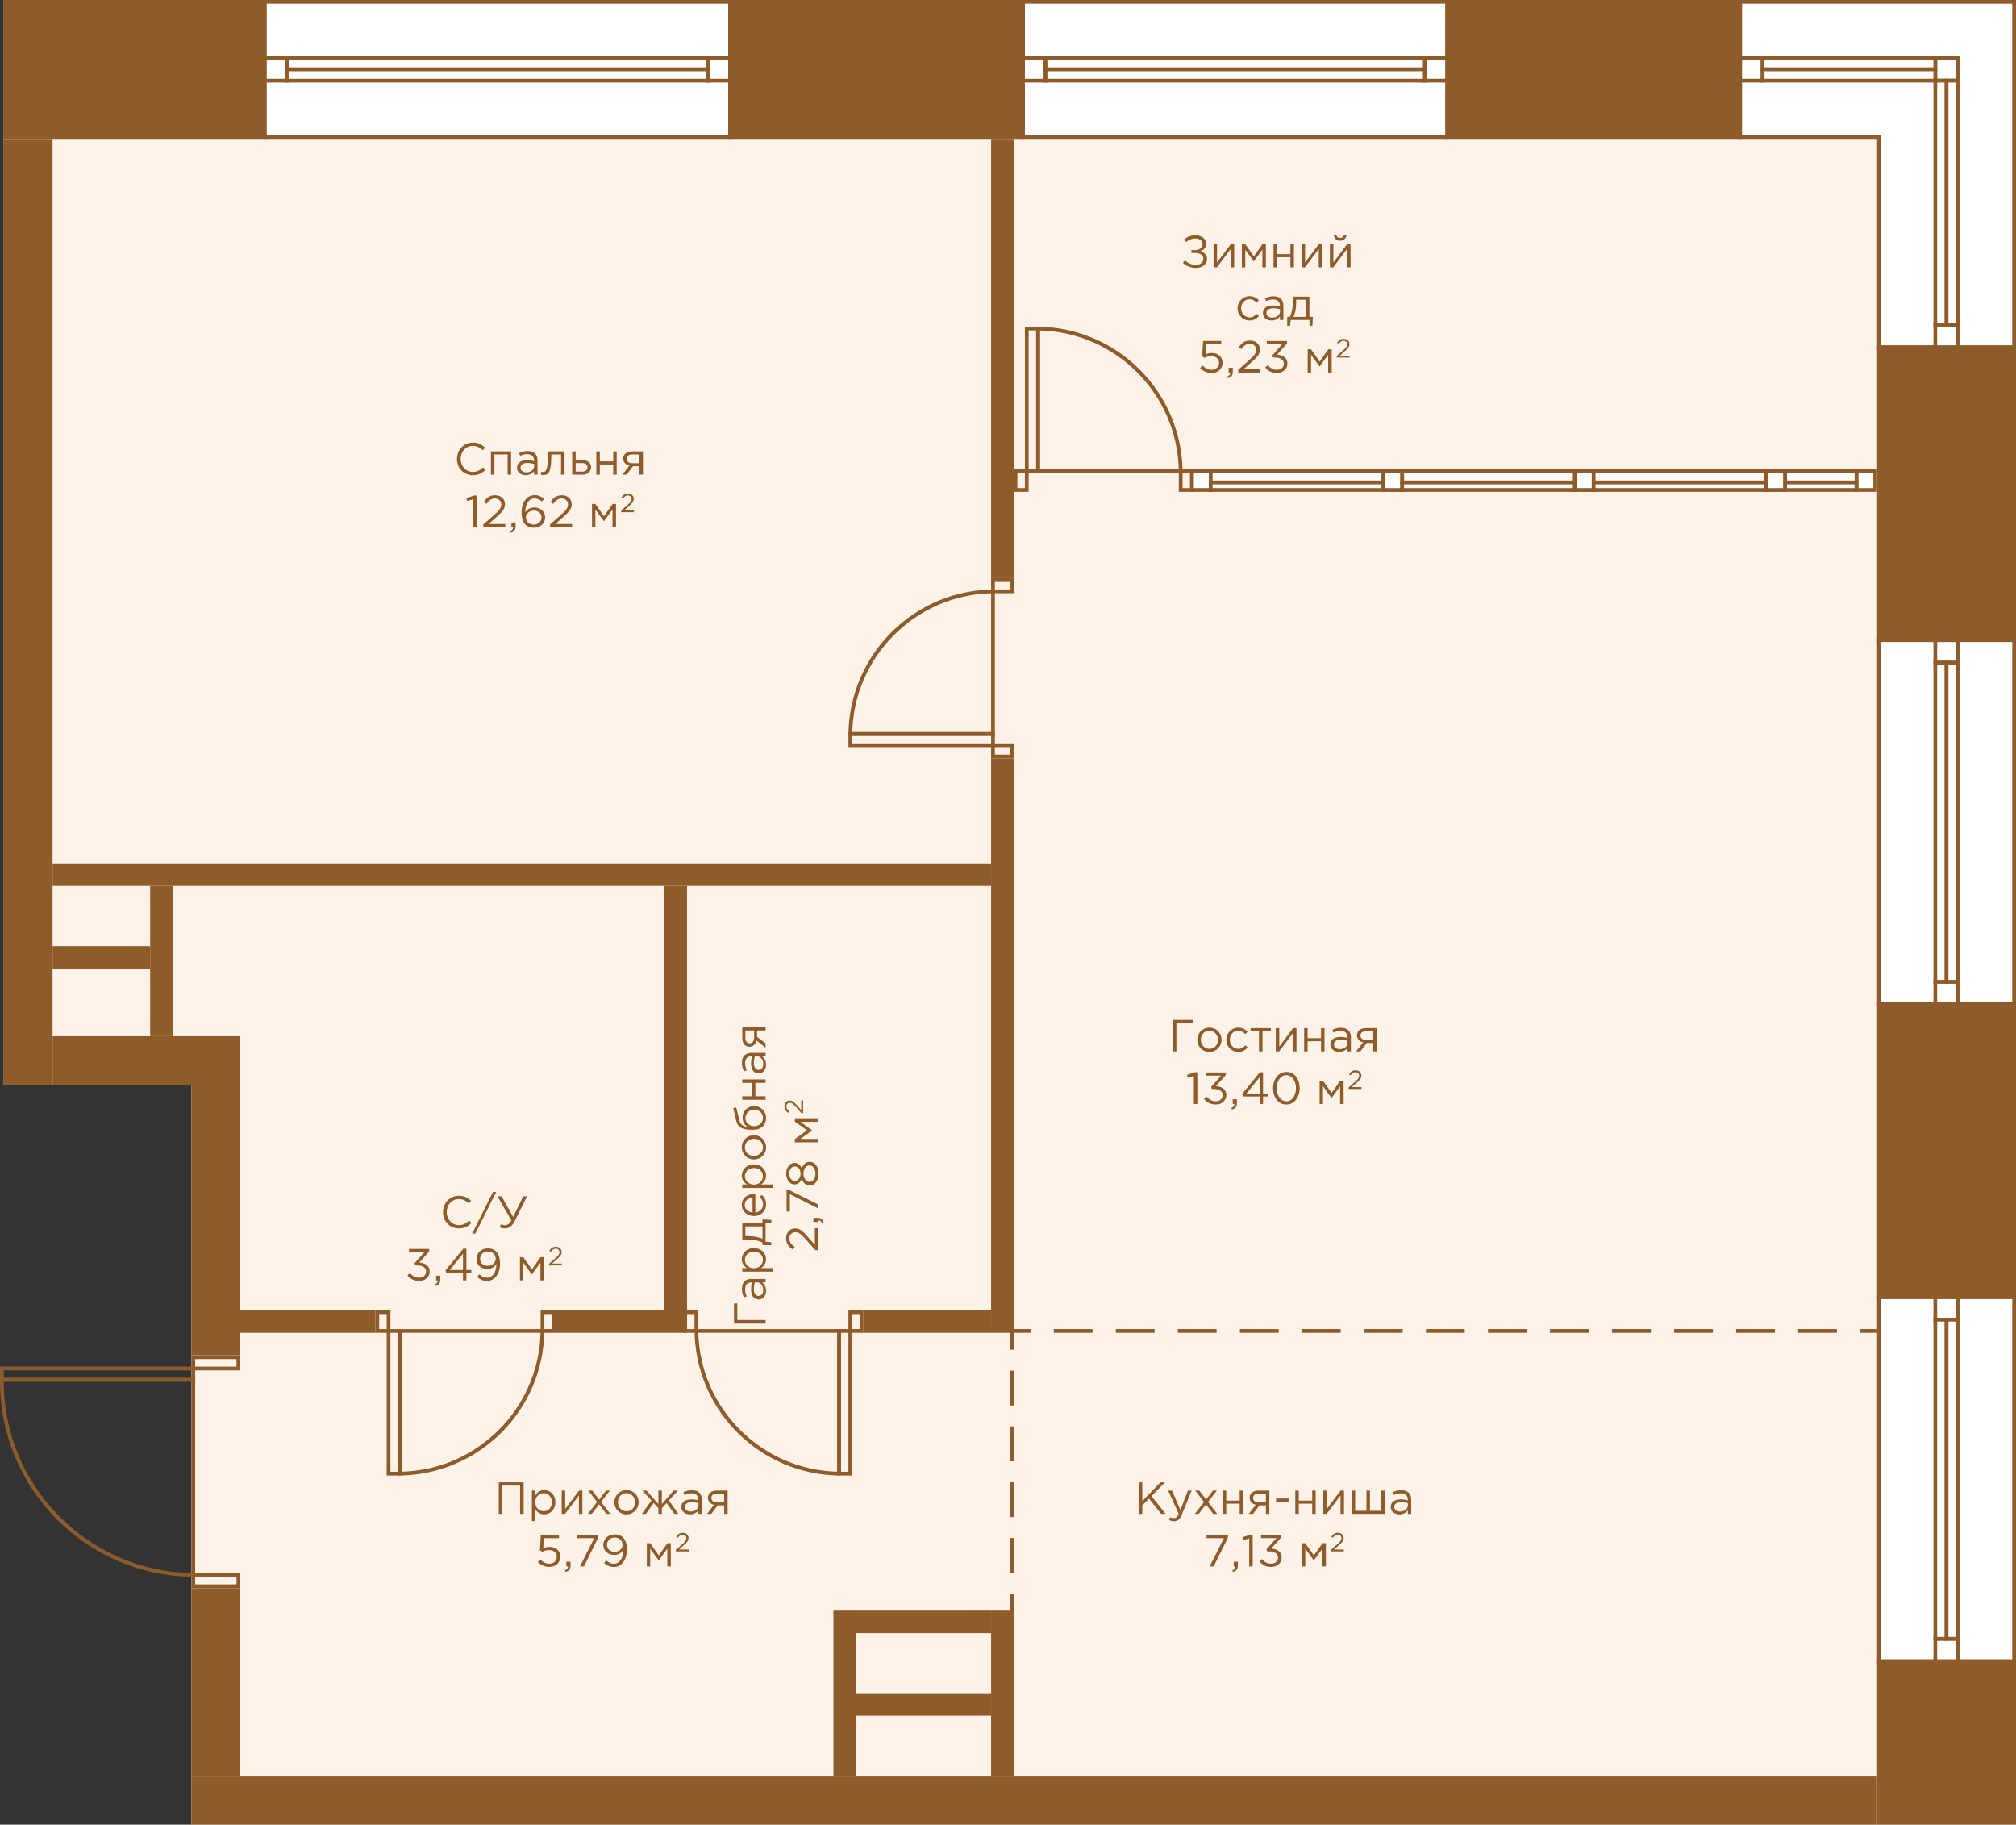 <?xml version="1.0" encoding="utf-8"?>
<!-- Generator: Adobe Illustrator 23.1.0, SVG Export Plug-In . SVG Version: 6.00 Build 0)  -->
<svg version="1.1" id="Слой_1" xmlns="http://www.w3.org/2000/svg" xmlns:xlink="http://www.w3.org/1999/xlink" x="0px" y="0px"
	 width="537px" height="486px" viewBox="0 0 537 486" enable-background="new 0 0 537 486" xml:space="preserve">
<rect x="0" y="0" width="537" height="486" fill="#333333" stroke="none"/>
<g id="fon_2_">
	<polygon fill="#FFFFFF" points="51,486 537,486 537,0 1,0 1,289 51,289 	"/>
</g>
<g id="pol_2_">
	<polygon fill="#FCF2E8" points="52,422 64,422 64,473 500,473 500,37 14,37 14,276 64,276 64,362 52,362 	"/>
</g>
<g id="door_7_">
	<g>
		<g>
			<path fill="#8E5C2B" d="M317,126v4h-2v-4H317 M318,125h-4v6h4V125L318,125z"/>
		</g>
		<g>
			<path fill="#8E5C2B" d="M273,126v4h-2v-4H273 M274,125h-4v6h4V125L274,125z"/>
		</g>
		<g>
			<path fill="#8E5C2B" d="M276,88v37h-2V88H276 M277,87h-4v39h4V87L277,87z"/>
		</g>
		<g>
			<path fill="#8E5C2B" d="M277,88.013c20.162,0.523,36.464,16.825,36.987,36.987H277V88.013 M276,87L276,87v39h39l0,0
				C315,104.461,297.539,87,276,87L276,87z"/>
		</g>
	</g>
	<g>
		<g>
			<path fill="#8E5C2B" d="M147,350v4h-2v-4H147 M148,349h-4v6h4V349L148,349z"/>
		</g>
		<g>
			<path fill="#8E5C2B" d="M103,350v4h-2v-4H103 M104,349h-4v6h4V349L104,349z"/>
		</g>
		<g>
			<path fill="#8E5C2B" d="M106,355v37h-2v-37H106 M107,354h-4v39h4V354L107,354z"/>
		</g>
		<g>
			<path fill="#8E5C2B" d="M143.987,355c-0.523,20.162-16.825,36.464-36.987,36.987V355H143.987 M145,354h-39v39
				C127.539,393,145,375.539,145,354L145,354L145,354z"/>
		</g>
	</g>
	<g>
		<g>
			<path fill="#8E5C2B" d="M269,155v2h-4v-2H269 M270,154h-6v4h6V154L270,154z"/>
		</g>
		<g>
			<path fill="#8E5C2B" d="M269,199v2h-4v-2H269 M270,198h-6v4h6V198L270,198z"/>
		</g>
		<g>
			<path fill="#8E5C2B" d="M264,196v2h-37v-2H264 M265,195h-39v4h39V195L265,195z"/>
		</g>
		<g>
			<path fill="#8E5C2B" d="M264,158.013V195h-36.987C227.536,174.838,243.838,158.536,264,158.013 M265,157
				c-21.539,0-39,17.461-39,39l0,0h39V157L265,157z"/>
		</g>
	</g>
	<g>
		<g>
			<path fill="#8E5C2B" d="M185,350v4h-2v-4H185 M186,349h-4v6h4V349L186,349z"/>
		</g>
		<g>
			<path fill="#8E5C2B" d="M227,350h2v4h-2V350 M226,349v6h4v-6H226L226,349z"/>
		</g>
		<g>
			<path fill="#8E5C2B" d="M226,355v37h-2v-37H226 M227,354h-4v39h4V354L227,354z"/>
		</g>
		<g>
			<path fill="#8E5C2B" d="M223,355v36.987c-20.162-0.523-36.464-16.825-36.987-36.987H223 M224,354h-39l0,0
				c0,21.539,17.461,39,39,39V354L224,354z"/>
		</g>
	</g>
</g>
<g id="door_x5F_hall_8_">
	<g>
		<g>
			<path fill="#8E5C2B" d="M63,420v2H52v-2H63 M64,419H51v4h13V419L64,419z"/>
		</g>
		<g>
			<path fill="#8E5C2B" d="M63,362v2H52v-2H63 M64,361H51v4h13V361L64,361z"/>
		</g>
		<g>
			<path fill="#8E5C2B" d="M51,365v2H1v-2H51 M52,364H0v4h52V364L52,364z"/>
		</g>
		<g>
			<path fill="#8E5C2B" d="M51,368v50.99C23.339,418.455,1,395.787,1,368l0,0H51 M52,367H0v1c0,28.719,23.281,52,52,52V367L52,367z"
				/>
		</g>
	</g>
</g>
<g id="line_2_">
	<g>
		<g>
			<line fill="none" stroke="#8E5C2B" stroke-miterlimit="10" x1="269.5" y1="429.5" x2="269.5" y2="424.5"/>
			
				<line fill="none" stroke="#8E5C2B" stroke-miterlimit="10" stroke-dasharray="9.286,5.571" x1="269.5" y1="418.929" x2="269.5" y2="362.286"/>
			<polyline fill="none" stroke="#8E5C2B" stroke-miterlimit="10" points="269.5,359.5 269.5,354.5 274.5,354.5 			"/>
			
				<line fill="none" stroke="#8E5C2B" stroke-miterlimit="10" stroke-dasharray="10.327,6.196" x1="280.696" y1="354.5" x2="492.402" y2="354.5"/>
			<line fill="none" stroke="#8E5C2B" stroke-miterlimit="10" x1="495.5" y1="354.5" x2="500.5" y2="354.5"/>
		</g>
	</g>
</g>
<g id="window_7_">
	<g>
		<g>
			<rect x="70.5" y="0.5" fill="#FFFFFF" width="124" height="36"/>
			<path fill="#8E5C2B" d="M194,1v35H71V1H194 M195,0H70v37h125V0L195,0z"/>
		</g>
		<g>
			<rect x="70.5" y="15.5" fill="#FFFFFF" width="6" height="6"/>
			<path fill="#8E5C2B" d="M76,16v5h-5v-5H76 M77,15h-7v7h7V15L77,15z"/>
		</g>
		<g>
			<rect x="188.5" y="15.5" fill="#FFFFFF" width="6" height="6"/>
			<path fill="#8E5C2B" d="M194,16v5h-5v-5H194 M195,15h-7v7h7V15L195,15z"/>
		</g>
		<g>
			<rect x="76.5" y="15.5" fill="#FFFFFF" width="112" height="3"/>
			<path fill="#8E5C2B" d="M188,16v2H77v-2H188 M189,15H76v4h113V15L189,15z"/>
		</g>
		<g>
			<rect x="76.5" y="18.5" fill="#FFFFFF" width="112" height="3"/>
			<path fill="#8E5C2B" d="M188,19v2H77v-2H188 M189,18H76v4h113V18L189,18z"/>
		</g>
	</g>
	<g>
		<g>
			<rect x="272.5" y="0.5" fill="#FFFFFF" width="113" height="36"/>
			<path fill="#8E5C2B" d="M385,1v35H273V1H385 M386,0H272v37h114V0L386,0z"/>
		</g>
		<g>
			<rect x="379.5" y="15.5" fill="#FFFFFF" width="6" height="6"/>
			<path fill="#8E5C2B" d="M385,16v5h-5v-5H385 M386,15h-7v7h7V15L386,15z"/>
		</g>
		<g>
			<rect x="272.5" y="15.5" fill="#FFFFFF" width="6" height="6"/>
			<path fill="#8E5C2B" d="M278,16v5h-5v-5H278 M279,15h-7v7h7V15L279,15z"/>
		</g>
		<g>
			<rect x="278.5" y="15.5" fill="#FFFFFF" width="101" height="3"/>
			<path fill="#8E5C2B" d="M379,16v2H279v-2H379 M380,15H278v4h102V15L380,15z"/>
		</g>
		<g>
			<rect x="278.5" y="18.5" fill="#FFFFFF" width="101" height="3"/>
			<path fill="#8E5C2B" d="M379,19v2H279v-2H379 M380,18H278v4h102V18L380,18z"/>
		</g>
	</g>
	<g>
		<g>
			<rect x="500.5" y="345.5" fill="#FFFFFF" width="36" height="97"/>
			<path fill="#8E5C2B" d="M536,346v96h-35v-96H536 M537,345h-37v98h37V345L537,345z"/>
		</g>
		<g>
			<rect x="515.5" y="345.5" fill="#FFFFFF" width="6" height="6"/>
			<path fill="#8E5C2B" d="M521,346v5h-5v-5H521 M522,345h-7v7h7V345L522,345z"/>
		</g>
		<g>
			<rect x="515.5" y="436.5" fill="#FFFFFF" width="6" height="6"/>
			<path fill="#8E5C2B" d="M521,437v5h-5v-5H521 M522,436h-7v7h7V436L522,436z"/>
		</g>
		<g>
			<rect x="515.5" y="351.5" fill="#FFFFFF" width="3" height="85"/>
			<path fill="#8E5C2B" d="M518,352v84h-2v-84H518 M519,351h-4v86h4V351L519,351z"/>
		</g>
		<g>
			<rect x="518.5" y="351.5" fill="#FFFFFF" width="3" height="85"/>
			<path fill="#8E5C2B" d="M521,352v84h-2v-84H521 M522,351h-4v86h4V351L522,351z"/>
		</g>
	</g>
	<g>
		<g>
			<rect x="500.5" y="170.5" fill="#FFFFFF" width="36" height="97"/>
			<path fill="#8E5C2B" d="M536,171v96h-35v-96H536 M537,170h-37v98h37V170L537,170z"/>
		</g>
		<g>
			<rect x="515.5" y="170.5" fill="#FFFFFF" width="6" height="6"/>
			<path fill="#8E5C2B" d="M521,171v5h-5v-5H521 M522,170h-7v7h7V170L522,170z"/>
		</g>
		<g>
			<rect x="515.5" y="261.5" fill="#FFFFFF" width="6" height="6"/>
			<path fill="#8E5C2B" d="M521,262v5h-5v-5H521 M522,261h-7v7h7V261L522,261z"/>
		</g>
		<g>
			<rect x="515.5" y="176.5" fill="#FFFFFF" width="3" height="85"/>
			<path fill="#8E5C2B" d="M518,177v84h-2v-84H518 M519,176h-4v86h4V176L519,176z"/>
		</g>
		<g>
			<rect x="518.5" y="176.5" fill="#FFFFFF" width="3" height="85"/>
			<path fill="#8E5C2B" d="M521,177v84h-2v-84H521 M522,176h-4v86h4V176L522,176z"/>
		</g>
	</g>
	<g>
		<g>
			<polygon fill="#FFFFFF" points="500.5,92.5 500.5,36.5 463.5,36.5 463.5,0.5 536.5,0.5 536.5,92.5 			"/>
			<path fill="#8E5C2B" d="M536,1v14v22v55h-35V37v-1h-1h-36V1H536 M537,0h-74v37h37v56h37V37V15V0L537,0z"/>
		</g>
		<g>
			<rect x="515.5" y="15.5" fill="#FFFFFF" width="6" height="6"/>
			<path fill="#8E5C2B" d="M521,16v5h-5v-5H521 M522,15h-7v7h7V15L522,15z"/>
		</g>
		<g>
			<rect x="515.5" y="86.5" fill="#FFFFFF" width="6" height="6"/>
			<path fill="#8E5C2B" d="M521,87v5h-5v-5H521 M522,86h-7v7h7V86L522,86z"/>
		</g>
		<g>
			<rect x="515.5" y="21.5" fill="#FFFFFF" width="3" height="65"/>
			<path fill="#8E5C2B" d="M518,22v64h-2V22H518 M519,21h-4v66h4V21L519,21z"/>
		</g>
		<g>
			<rect x="518.5" y="21.5" fill="#FFFFFF" width="3" height="65"/>
			<path fill="#8E5C2B" d="M521,22v64h-2V22H521 M522,21h-4v66h4V21L522,21z"/>
		</g>
		<g>
			<rect x="463.5" y="15.5" fill="#FFFFFF" width="6" height="6"/>
			<path fill="#8E5C2B" d="M469,16v5h-5v-5H469 M470,15h-7v7h7V15L470,15z"/>
		</g>
		<g>
			<rect x="469.5" y="15.5" fill="#FFFFFF" width="46" height="3"/>
			<path fill="#8E5C2B" d="M515,16v2h-45v-2H515 M516,15h-47v4h47V15L516,15z"/>
		</g>
		<g>
			<rect x="469.5" y="18.5" fill="#FFFFFF" width="46" height="3"/>
			<path fill="#8E5C2B" d="M515,19v2h-45v-2H515 M516,18h-47v4h47V18L516,18z"/>
		</g>
	</g>
	<g>
		<rect x="317.5" y="125.5" fill="#FFFFFF" stroke="#8E5C2B" stroke-miterlimit="10" width="5" height="5"/>
		<rect x="368.5" y="125.5" fill="#FFFFFF" stroke="#8E5C2B" stroke-miterlimit="10" width="5" height="5"/>
		<rect x="322.5" y="125.5" fill="#FFFFFF" stroke="#8E5C2B" stroke-miterlimit="10" width="46" height="3"/>
		<rect x="322.5" y="128.5" fill="#FFFFFF" stroke="#8E5C2B" stroke-miterlimit="10" width="46" height="2"/>
	</g>
	<g>
		<rect x="368.5" y="125.5" fill="#FFFFFF" stroke="#8E5C2B" stroke-miterlimit="10" width="5" height="5"/>
		<rect x="419.5" y="125.5" fill="#FFFFFF" stroke="#8E5C2B" stroke-miterlimit="10" width="5" height="5"/>
		<rect x="373.5" y="125.5" fill="#FFFFFF" stroke="#8E5C2B" stroke-miterlimit="10" width="46" height="3"/>
		<rect x="373.5" y="128.5" fill="#FFFFFF" stroke="#8E5C2B" stroke-miterlimit="10" width="46" height="2"/>
	</g>
	<g>
		<rect x="419.5" y="125.5" fill="#FFFFFF" stroke="#8E5C2B" stroke-miterlimit="10" width="5" height="5"/>
		<rect x="470.5" y="125.5" fill="#FFFFFF" stroke="#8E5C2B" stroke-miterlimit="10" width="5" height="5"/>
		<rect x="424.5" y="125.5" fill="#FFFFFF" stroke="#8E5C2B" stroke-miterlimit="10" width="46" height="3"/>
		<rect x="424.5" y="128.5" fill="#FFFFFF" stroke="#8E5C2B" stroke-miterlimit="10" width="46" height="2"/>
	</g>
	<g>
		<rect x="470.5" y="125.5" fill="#FFFFFF" stroke="#8E5C2B" stroke-miterlimit="10" width="5" height="5"/>
		<rect x="494.5" y="125.5" fill="#FFFFFF" stroke="#8E5C2B" stroke-miterlimit="10" width="5" height="5"/>
		<rect x="475.5" y="125.5" fill="#FFFFFF" stroke="#8E5C2B" stroke-miterlimit="10" width="19" height="3"/>
		<rect x="475.5" y="128.5" fill="#FFFFFF" stroke="#8E5C2B" stroke-miterlimit="10" width="19" height="2"/>
	</g>
</g>
<g id="not_x5F_bearing_8_">
	<rect x="264" y="37" fill="#8E5C2B" width="6" height="117"/>
	<rect x="14" y="230" fill="#8E5C2B" width="250" height="6"/>
	<rect x="228" y="429" fill="#8E5C2B" width="36" height="6"/>
	<rect x="64" y="349" fill="#8E5C2B" width="36" height="6"/>
	<rect x="264" y="429" fill="#8E5C2B" width="6" height="44"/>
	<rect x="222" y="429" fill="#8E5C2B" width="6" height="44"/>
	<rect x="228" y="451" fill="#8E5C2B" width="36" height="6"/>
	<rect x="264" y="202" fill="#8E5C2B" width="6" height="153"/>
	<rect x="148" y="349" fill="#8E5C2B" width="35" height="6"/>
	<rect x="230" y="349" fill="#8E5C2B" width="34" height="6"/>
	<rect x="40" y="236" fill="#8E5C2B" width="6" height="40"/>
	<rect x="14" y="252" fill="#8E5C2B" width="26" height="6"/>
	<rect x="177" y="236" fill="#8E5C2B" width="6" height="113"/>
</g>
<g id="bearing_8_">
	<rect x="1" y="37" fill="#8E5C2B" width="13" height="252"/>
	<rect x="51" y="473" fill="#8E5C2B" width="449" height="13"/>
	<rect x="14" y="276" fill="#8E5C2B" width="50" height="13"/>
	<rect x="500" y="267" fill="#8E5C2B" width="37" height="79"/>
	<rect x="500" y="442" fill="#8E5C2B" width="37" height="44"/>
	<rect x="500" y="92" fill="#8E5C2B" width="37" height="79"/>
	<rect x="194" y="0" fill="#8E5C2B" width="79" height="37"/>
	<rect x="385" y="0" fill="#8E5C2B" width="79" height="37"/>
	<rect x="1" y="0" fill="#8E5C2B" width="70" height="37"/>
	<rect x="51" y="289" fill="#8E5C2B" width="13" height="72"/>
	<rect x="51" y="423" fill="#8E5C2B" width="13" height="50"/>
</g>
<g id="meters_7_">
	<g>
		<path fill="#8E5C2B" d="M315.077,70.009l0.563-0.66c0.852,0.804,1.739,1.199,2.95,1.199c1.032,0,1.955-0.623,1.955-1.619
			c0-1.091-0.983-1.547-2.267-1.547h-0.924v-0.779h0.924c1.199,0,2.051-0.588,2.051-1.583c0-0.864-0.791-1.5-1.895-1.5
			c-0.947,0-1.739,0.288-2.471,0.948l-0.552-0.66c0.84-0.72,1.715-1.115,3.046-1.115c1.667,0,2.831,0.947,2.831,2.243
			c0,1.127-0.768,1.703-1.535,1.979c0.995,0.3,1.763,0.947,1.763,2.063c0,1.332-1.188,2.387-2.938,2.387
			C317.128,71.363,316.061,70.908,315.077,70.009z"/>
		<path fill="#8E5C2B" d="M323.248,65.02h0.924v4.905l3.682-4.905h0.899v6.2h-0.923v-4.905l-3.694,4.905h-0.888V65.02z"/>
		<path fill="#8E5C2B" d="M330.797,65.02h0.876l2.314,3.262l2.314-3.262h0.888v6.2h-0.936v-4.726l-2.291,3.143l-2.267-3.143v4.726
			h-0.899L330.797,65.02L330.797,65.02z"/>
		<path fill="#8E5C2B" d="M339.232,65.02h0.924v2.674h3.574V65.02h0.923v6.2h-0.923v-2.711h-3.574v2.711h-0.924V65.02z"/>
		<path fill="#8E5C2B" d="M346.697,65.02h0.924v4.905l3.682-4.905h0.899v6.2h-0.923v-4.905l-3.694,4.905h-0.888V65.02z"/>
		<path fill="#8E5C2B" d="M354.245,65.02h0.924v4.905l3.682-4.905h0.899v6.2h-0.923v-4.905l-3.694,4.905h-0.888V65.02z
			 M355.276,62.668l0.636-0.132c0.145,0.516,0.468,0.84,1.056,0.84s0.911-0.324,1.056-0.84l0.636,0.132
			c-0.145,0.852-0.792,1.464-1.691,1.464S355.421,63.52,355.276,62.668z"/>
		<path fill="#8E5C2B" d="M329.65,82.125c0-1.751,1.367-3.237,3.179-3.237c1.175,0,1.906,0.491,2.482,1.103l-0.588,0.624
			c-0.491-0.516-1.067-0.911-1.907-0.911c-1.259,0-2.219,1.067-2.219,2.422c0,1.344,0.983,2.411,2.279,2.411
			c0.791,0,1.379-0.408,1.871-0.936l0.611,0.563c-0.624,0.696-1.367,1.199-2.53,1.199C331.018,85.363,329.65,83.889,329.65,82.125z"
			/>
		<path fill="#8E5C2B" d="M336.394,83.396c0-1.331,1.08-2.026,2.65-2.026c0.792,0,1.344,0.107,1.896,0.264v-0.192
			c0-1.103-0.672-1.679-1.835-1.679c-0.731,0-1.308,0.18-1.883,0.443l-0.276-0.755c0.684-0.313,1.344-0.528,2.255-0.528
			c0.876,0,1.56,0.24,2.003,0.684c0.432,0.432,0.647,1.032,0.647,1.823v3.79h-0.911v-0.924c-0.432,0.552-1.14,1.056-2.23,1.056
			C337.545,85.352,336.394,84.692,336.394,83.396z M340.951,82.941v-0.576c-0.456-0.132-1.056-0.264-1.811-0.264
			c-1.151,0-1.812,0.504-1.812,1.271c0,0.779,0.72,1.235,1.56,1.235C340.027,84.608,340.951,83.925,340.951,82.941z"/>
		<path fill="#8E5C2B" d="M342.875,84.404h0.672c0.503-0.924,0.827-2.219,0.827-4.306V79.02h4.413v5.385h0.936l-0.144,2.362h-0.768
			V85.22h-5.014l-0.167,1.547h-0.756v-2.363H342.875z M347.864,84.404v-4.569h-2.603v0.863c0,1.535-0.3,2.902-0.731,3.706H347.864z"
			/>
		<path fill="#8E5C2B" d="M319.672,98.032l0.624-0.684c0.731,0.708,1.535,1.151,2.386,1.151c1.2,0,2.027-0.791,2.027-1.883
			c0-1.044-0.863-1.763-2.087-1.763c-0.708,0-1.271,0.216-1.763,0.479l-0.636-0.42l0.239-4.09h4.834V91.7h-4.006l-0.18,2.687
			c0.491-0.216,0.959-0.372,1.654-0.372c1.632,0,2.903,0.972,2.903,2.591c0,1.643-1.248,2.758-2.999,2.758
			C321.471,99.363,320.428,98.788,319.672,98.032z"/>
		<path fill="#8E5C2B" d="M326.896,100.263c0.552-0.203,0.804-0.479,0.804-0.923v-0.12h-0.432v-1.26h1.104v1.08
			c0,0.972-0.42,1.439-1.332,1.643L326.896,100.263z"/>
		<path fill="#8E5C2B" d="M329.824,98.488l3.046-2.687c1.295-1.14,1.751-1.799,1.751-2.639c0-0.983-0.779-1.607-1.691-1.607
			c-0.959,0-1.583,0.504-2.255,1.439l-0.695-0.504c0.756-1.127,1.547-1.787,3.022-1.787c1.511,0,2.603,1.008,2.603,2.399
			c0,1.223-0.659,1.967-2.123,3.262l-2.242,1.991h4.449v0.863h-5.864L329.824,98.488L329.824,98.488z"/>
		<path fill="#8E5C2B" d="M336.999,97.864l0.684-0.611c0.647,0.791,1.428,1.247,2.459,1.247c1.02,0,1.835-0.647,1.835-1.655
			c0-1.043-0.972-1.619-2.351-1.619h-0.54l-0.191-0.563l2.65-2.986h-4.103v-0.852h5.361v0.695l-2.639,2.927
			c1.464,0.12,2.771,0.827,2.771,2.387c0,1.499-1.247,2.53-2.807,2.53C338.727,99.363,337.683,98.752,336.999,97.864z"/>
		<path fill="#8E5C2B" d="M348.326,93.02h0.876l2.314,3.262l2.314-3.262h0.888v6.2h-0.936v-4.726l-2.291,3.143l-2.267-3.143v4.726
			h-0.899L348.326,93.02L348.326,93.02z"/>
		<path fill="#8E5C2B" d="M356.068,94.797l1.774-1.565c0.755-0.663,1.021-1.048,1.021-1.537c0-0.573-0.454-0.937-0.985-0.937
			c-0.56,0-0.923,0.294-1.313,0.839l-0.405-0.294c0.439-0.656,0.901-1.041,1.761-1.041c0.881,0,1.517,0.587,1.517,1.397
			c0,0.713-0.385,1.146-1.237,1.901l-1.307,1.16h2.593v0.503h-3.417v-0.426H356.068z"/>
	</g>
	<g>
		<path fill="#8E5C2B" d="M303.328,394.824h0.947v5.014l4.821-5.014h1.224l-3.599,3.67l3.754,4.726h-1.187l-3.227-4.065
			l-1.787,1.811v2.255h-0.947L303.328,394.824L303.328,394.824z"/>
		<path fill="#8E5C2B" d="M311.416,404.863l0.312-0.732c0.3,0.156,0.576,0.229,0.972,0.229c0.552,0,0.899-0.288,1.271-1.164
			l-2.818-6.176h1.019l2.255,5.169l1.991-5.169h0.983l-2.603,6.404c-0.527,1.283-1.127,1.751-2.063,1.751
			C312.22,405.175,311.836,405.066,311.416,404.863z"/>
		<path fill="#8E5C2B" d="M320.715,400.065l-2.339-3.046h1.056l1.835,2.398l1.835-2.398h1.031l-2.351,3.021l2.446,3.179h-1.067
			l-1.919-2.53l-1.931,2.53h-1.031L320.715,400.065z"/>
		<path fill="#8E5C2B" d="M325.707,397.02h0.924v2.674h3.574v-2.674h0.923v6.2h-0.923v-2.711h-3.574v2.711h-0.924V397.02z"/>
		<path fill="#8E5C2B" d="M334.516,400.821c-0.924-0.216-1.655-0.863-1.655-1.871c0-1.14,0.863-1.931,2.339-1.931h2.914v6.2h-0.924
			v-2.255h-1.715c-0.575,0.756-1.14,1.512-1.715,2.255h-1.14L334.516,400.821z M337.189,400.186v-2.351h-1.942
			c-0.924,0-1.463,0.443-1.463,1.151c0,0.755,0.623,1.199,1.486,1.199h1.919V400.186z"/>
		<path fill="#8E5C2B" d="M339.903,399.13h3.334v0.972h-3.334V399.13z"/>
		<path fill="#8E5C2B" d="M345.027,397.02h0.924v2.674h3.574v-2.674h0.923v6.2h-0.923v-2.711h-3.574v2.711h-0.924V397.02z"/>
		<path fill="#8E5C2B" d="M352.491,397.02h0.924v4.905l3.682-4.905h0.899v6.2h-0.923v-4.905l-3.694,4.905h-0.888V397.02z"/>
		<path fill="#8E5C2B" d="M360.039,397.02h0.924v5.385h3.022v-5.385h0.923v5.385h3.022v-5.385h0.936v6.2h-8.827L360.039,397.02
			L360.039,397.02z"/>
		<path fill="#8E5C2B" d="M370.443,401.396c0-1.331,1.08-2.026,2.65-2.026c0.792,0,1.344,0.107,1.896,0.264v-0.192
			c0-1.103-0.672-1.679-1.835-1.679c-0.731,0-1.308,0.18-1.883,0.443l-0.276-0.755c0.684-0.313,1.344-0.528,2.255-0.528
			c0.876,0,1.56,0.24,2.003,0.684c0.432,0.432,0.647,1.032,0.647,1.823v3.79h-0.911v-0.924c-0.432,0.552-1.14,1.056-2.231,1.056
			C371.595,403.352,370.443,402.692,370.443,401.396z M375.001,400.941v-0.576c-0.456-0.132-1.056-0.264-1.811-0.264
			c-1.151,0-1.812,0.504-1.812,1.271c0,0.779,0.72,1.235,1.56,1.235C374.077,402.608,375.001,401.925,375.001,400.941z"/>
		<path fill="#8E5C2B" d="M326.012,409.688h-4.617v-0.863h5.697v0.708l-3.814,7.688h-1.055L326.012,409.688z"/>
		<path fill="#8E5C2B" d="M328.247,418.263c0.552-0.203,0.804-0.479,0.804-0.923v-0.12h-0.432v-1.26h1.104v1.08
			c0,0.972-0.42,1.439-1.332,1.643L328.247,418.263z"/>
		<path fill="#8E5C2B" d="M332.746,409.748l-1.583,0.491l-0.228-0.768l2.051-0.707h0.695v8.455h-0.936v-7.471H332.746z"/>
		<path fill="#8E5C2B" d="M335.459,415.864l0.684-0.611c0.647,0.791,1.428,1.247,2.459,1.247c1.02,0,1.835-0.647,1.835-1.655
			c0-1.043-0.972-1.619-2.351-1.619h-0.54l-0.192-0.563l2.651-2.986h-4.103v-0.852h5.361v0.695l-2.639,2.927
			c1.464,0.12,2.771,0.827,2.771,2.387c0,1.499-1.247,2.53-2.807,2.53C337.187,417.363,336.143,416.752,335.459,415.864z"/>
		<path fill="#8E5C2B" d="M346.786,411.02h0.876l2.314,3.262l2.314-3.262h0.888v6.2h-0.936v-4.726l-2.291,3.143l-2.267-3.143v4.726
			h-0.899L346.786,411.02L346.786,411.02z"/>
		<path fill="#8E5C2B" d="M354.525,412.797l1.775-1.565c0.755-0.663,1.021-1.048,1.021-1.537c0-0.573-0.454-0.937-0.985-0.937
			c-0.56,0-0.923,0.294-1.313,0.839l-0.405-0.294c0.439-0.656,0.901-1.041,1.761-1.041c0.881,0,1.517,0.587,1.517,1.397
			c0,0.713-0.385,1.146-1.237,1.901l-1.307,1.16h2.593v0.503h-3.418v-0.426H354.525z"/>
	</g>
	<g>
		<path fill="#8E5C2B" d="M312.412,271.652h5.361v0.863h-4.414v7.532h-0.947V271.652z"/>
		<path fill="#8E5C2B" d="M318.916,276.953c0-1.751,1.367-3.237,3.238-3.237c1.859,0,3.227,1.463,3.227,3.237
			c0,1.751-1.38,3.238-3.25,3.238C320.271,280.191,318.916,278.728,318.916,276.953z M324.434,276.953
			c0-1.331-0.996-2.422-2.303-2.422c-1.344,0-2.268,1.091-2.268,2.422c0,1.332,0.983,2.411,2.291,2.411
			C323.498,279.364,324.434,278.285,324.434,276.953z"/>
		<path fill="#8E5C2B" d="M326.645,276.953c0-1.751,1.367-3.237,3.179-3.237c1.175,0,1.906,0.491,2.482,1.103l-0.588,0.624
			c-0.491-0.516-1.067-0.911-1.907-0.911c-1.259,0-2.219,1.067-2.219,2.422c0,1.344,0.983,2.411,2.279,2.411
			c0.791,0,1.379-0.408,1.871-0.936l0.611,0.563c-0.624,0.696-1.367,1.199-2.53,1.199
			C328.012,280.191,326.645,278.716,326.645,276.953z"/>
		<path fill="#8E5C2B" d="M335.354,274.663h-2.219v-0.815h5.373v0.815h-2.219v5.385h-0.936v-5.385H335.354z"/>
		<path fill="#8E5C2B" d="M339.832,273.847h0.924v4.905l3.682-4.905h0.899v6.2h-0.923v-4.905l-3.694,4.905h-0.888V273.847z"/>
		<path fill="#8E5C2B" d="M347.38,273.847h0.924v2.674h3.574v-2.674h0.923v6.2h-0.923v-2.711h-3.574v2.711h-0.924V273.847z"/>
		<path fill="#8E5C2B" d="M354.377,278.224c0-1.331,1.08-2.026,2.65-2.026c0.792,0,1.344,0.107,1.896,0.264v-0.192
			c0-1.103-0.672-1.679-1.835-1.679c-0.731,0-1.308,0.18-1.883,0.443l-0.276-0.755c0.684-0.313,1.344-0.528,2.255-0.528
			c0.876,0,1.56,0.24,2.003,0.684c0.432,0.432,0.647,1.032,0.647,1.823v3.79h-0.911v-0.924c-0.432,0.552-1.14,1.056-2.231,1.056
			C355.528,280.179,354.377,279.52,354.377,278.224z M358.935,277.769v-0.576c-0.456-0.132-1.056-0.264-1.811-0.264
			c-1.151,0-1.812,0.504-1.812,1.271c0,0.779,0.72,1.235,1.56,1.235C358.011,279.436,358.935,278.752,358.935,277.769z"/>
		<path fill="#8E5C2B" d="M363.112,277.649c-0.924-0.216-1.655-0.863-1.655-1.871c0-1.14,0.863-1.931,2.339-1.931h2.914v6.2h-0.924
			v-2.255h-1.715c-0.575,0.756-1.14,1.512-1.715,2.255h-1.14L363.112,277.649z M365.786,277.013v-2.351h-1.942
			c-0.924,0-1.463,0.443-1.463,1.151c0,0.755,0.623,1.199,1.486,1.199h1.919V277.013z"/>
		<path fill="#8E5C2B" d="M318.003,286.576l-1.583,0.491l-0.228-0.768l2.051-0.707h0.695v8.455h-0.936v-7.471H318.003z"/>
		<path fill="#8E5C2B" d="M320.716,292.692l0.684-0.611c0.647,0.791,1.428,1.247,2.459,1.247c1.02,0,1.835-0.647,1.835-1.655
			c0-1.043-0.972-1.619-2.351-1.619h-0.54l-0.191-0.563l2.65-2.986h-4.103v-0.852h5.361v0.695l-2.639,2.927
			c1.464,0.12,2.771,0.827,2.771,2.387c0,1.499-1.247,2.53-2.807,2.53C322.443,294.191,321.399,293.58,320.716,292.692z"/>
		<path fill="#8E5C2B" d="M327.987,295.09c0.552-0.203,0.804-0.479,0.804-0.923v-0.12h-0.432v-1.26h1.104v1.08
			c0,0.972-0.42,1.439-1.332,1.643L327.987,295.09z"/>
		<path fill="#8E5C2B" d="M335.52,292.056h-4.425l-0.24-0.684l4.749-5.78h0.828v5.673h1.308v0.791h-1.308v1.991h-0.912
			L335.52,292.056L335.52,292.056z M335.52,291.265v-4.33l-3.525,4.33H335.52z"/>
		<path fill="#8E5C2B" d="M339.099,289.85c0-2.352,1.403-4.342,3.563-4.342s3.526,1.967,3.526,4.342
			c0,2.351-1.392,4.341-3.551,4.341C340.467,294.191,339.099,292.224,339.099,289.85z M345.204,289.85
			c0-1.835-1.008-3.479-2.567-3.479c-1.57,0-2.555,1.607-2.555,3.479c0,1.835,1.008,3.478,2.579,3.478
			S345.204,291.708,345.204,289.85z"/>
		<path fill="#8E5C2B" d="M351.506,287.847h0.876l2.314,3.262l2.314-3.262h0.888v6.2h-0.936v-4.726l-2.291,3.143l-2.267-3.143v4.726
			h-0.899L351.506,287.847L351.506,287.847z"/>
		<path fill="#8E5C2B" d="M359.248,289.625l1.774-1.565c0.755-0.663,1.021-1.048,1.021-1.537c0-0.573-0.454-0.937-0.985-0.937
			c-0.56,0-0.923,0.294-1.313,0.839l-0.405-0.294c0.439-0.656,0.901-1.041,1.761-1.041c0.881,0,1.517,0.587,1.517,1.397
			c0,0.713-0.385,1.146-1.237,1.901l-1.307,1.16h2.593v0.503h-3.417v-0.426H359.248z"/>
	</g>
	<g>
		<path fill="#8E5C2B" d="M121.721,122.225c0-2.375,1.775-4.342,4.246-4.342c1.521,0,2.41,0.563,3.25,1.355l-0.625,0.671
			c-0.707-0.671-1.498-1.151-2.639-1.151c-1.857,0-3.25,1.512-3.25,3.467c0,1.942,1.404,3.466,3.25,3.466
			c1.152,0,1.908-0.444,2.711-1.212l0.625,0.66c-0.877,0.888-1.836,1.427-3.359,1.427
			C123.508,126.566,121.721,124.66,121.721,122.225z"/>
		<path fill="#8E5C2B" d="M130.768,120.222h5.373v6.2h-0.924v-5.385h-3.525v5.385h-0.924L130.768,120.222L130.768,120.222z"/>
		<path fill="#8E5C2B" d="M137.715,124.599c0-1.331,1.08-2.026,2.65-2.026c0.793,0,1.344,0.107,1.896,0.264v-0.192
			c0-1.103-0.672-1.679-1.836-1.679c-0.73,0-1.307,0.18-1.883,0.443l-0.275-0.755c0.684-0.313,1.344-0.528,2.254-0.528
			c0.877,0,1.561,0.24,2.004,0.684c0.432,0.432,0.646,1.032,0.646,1.823v3.79h-0.91v-0.924c-0.432,0.552-1.141,1.056-2.232,1.056
			C138.867,126.554,137.715,125.895,137.715,124.599z M142.273,124.144v-0.576c-0.457-0.132-1.057-0.264-1.811-0.264
			c-1.152,0-1.813,0.504-1.813,1.271c0,0.779,0.721,1.235,1.561,1.235C141.35,125.811,142.273,125.127,142.273,124.144z"/>
		<path fill="#8E5C2B" d="M144.064,126.422l0.107-0.792c0.119,0.036,0.336,0.084,0.443,0.084c0.744,0,1.367-0.323,1.367-4.977
			v-0.516h4.391v6.2h-0.924v-5.385h-2.592v0.144c0,4.833-0.875,5.337-2.051,5.337C144.604,126.518,144.256,126.47,144.064,126.422z"
			/>
		<path fill="#8E5C2B" d="M152.416,120.222h0.924v2.326h1.654c1.344,0,2.447,0.552,2.447,1.859c0,1.235-0.924,2.015-2.34,2.015
			h-2.686L152.416,120.222L152.416,120.222z M155.018,125.607c0.924,0,1.488-0.396,1.488-1.176c0-0.72-0.576-1.091-1.523-1.091
			h-1.643v2.267C153.34,125.607,155.018,125.607,155.018,125.607z"/>
		<path fill="#8E5C2B" d="M158.848,120.222h0.924v2.674h3.574v-2.674h0.922v6.2h-0.922v-2.711h-3.574v2.711h-0.924V120.222z"/>
		<path fill="#8E5C2B" d="M167.656,124.024c-0.924-0.216-1.656-0.863-1.656-1.871c0-1.14,0.863-1.931,2.34-1.931h2.914v6.2h-0.924
			v-2.255h-1.715c-0.576,0.756-1.141,1.512-1.715,2.255h-1.141L167.656,124.024z M170.33,123.388v-2.351h-1.943
			c-0.924,0-1.463,0.443-1.463,1.151c0,0.755,0.623,1.199,1.486,1.199L170.33,123.388L170.33,123.388z"/>
		<path fill="#8E5C2B" d="M126.039,132.951l-1.584,0.491l-0.227-0.768l2.051-0.707h0.695v8.455h-0.936L126.039,132.951
			L126.039,132.951z"/>
		<path fill="#8E5C2B" d="M128.727,139.691l3.047-2.687c1.295-1.14,1.752-1.799,1.752-2.639c0-0.983-0.779-1.607-1.691-1.607
			c-0.959,0-1.584,0.504-2.256,1.439l-0.695-0.504c0.756-1.127,1.547-1.787,3.023-1.787c1.51,0,2.602,1.008,2.602,2.399
			c0,1.223-0.658,1.967-2.123,3.262l-2.242,1.991h4.449v0.863h-5.865L128.727,139.691L128.727,139.691z"/>
		<path fill="#8E5C2B" d="M135.855,141.465c0.551-0.203,0.803-0.479,0.803-0.923v-0.12h-0.432v-1.26h1.104v1.08
			c0,0.972-0.42,1.439-1.332,1.643L135.855,141.465z"/>
		<path fill="#8E5C2B" d="M138.938,136.441c0-2.555,1.297-4.558,3.49-4.558c1.008,0,1.752,0.359,2.482,0.959l-0.551,0.731
			c-0.623-0.527-1.211-0.827-1.979-0.827c-1.512,0-2.459,1.523-2.459,3.67v0.036c0.455-0.672,1.162-1.283,2.387-1.283
			c1.559,0,2.902,1.007,2.902,2.603c0,1.619-1.307,2.794-3.01,2.794C140.316,140.566,138.938,139.427,138.938,136.441z
			 M144.238,137.784c0-1.031-0.838-1.799-2.051-1.799c-1.258,0-2.098,0.899-2.098,1.859c0,1.067,0.887,1.883,2.123,1.883
			C143.447,139.727,144.238,138.875,144.238,137.784z"/>
		<path fill="#8E5C2B" d="M146.51,139.691l3.047-2.687c1.295-1.14,1.752-1.799,1.752-2.639c0-0.983-0.779-1.607-1.691-1.607
			c-0.959,0-1.584,0.504-2.256,1.439l-0.695-0.504c0.756-1.127,1.547-1.787,3.023-1.787c1.51,0,2.602,1.008,2.602,2.399
			c0,1.223-0.658,1.967-2.123,3.262l-2.242,1.991h4.449v0.863h-5.865L146.51,139.691L146.51,139.691z"/>
		<path fill="#8E5C2B" d="M157.693,134.222h0.875l2.314,3.262l2.314-3.262h0.889v6.2h-0.936v-4.726l-2.291,3.143l-2.268-3.143v4.726
			h-0.898v-6.2H157.693z"/>
		<path fill="#8E5C2B" d="M165.436,136l1.775-1.565c0.754-0.663,1.02-1.048,1.02-1.537c0-0.573-0.453-0.937-0.984-0.937
			c-0.561,0-0.924,0.294-1.314,0.839l-0.404-0.294c0.439-0.656,0.9-1.041,1.76-1.041c0.881,0,1.518,0.587,1.518,1.397
			c0,0.713-0.385,1.146-1.238,1.901l-1.307,1.16h2.594v0.503h-3.418V136H165.436z"/>
	</g>
	<g>
		<path fill="#8E5C2B" d="M195.524,352.529v-5.361h0.863v4.414h7.532v0.947H195.524z"/>
		<path fill="#8E5C2B" d="M202.097,346.109c-1.331,0-2.026-1.08-2.026-2.65c0-0.792,0.107-1.344,0.264-1.896h-0.192
			c-1.103,0-1.679,0.672-1.679,1.835c0,0.731,0.18,1.308,0.443,1.883l-0.755,0.276c-0.313-0.684-0.528-1.344-0.528-2.255
			c0-0.876,0.24-1.56,0.684-2.003c0.432-0.432,1.032-0.647,1.823-0.647h3.79v0.911h-0.924c0.552,0.432,1.056,1.14,1.056,2.231
			C204.052,344.958,203.393,346.109,202.097,346.109z M201.642,341.552h-0.576c-0.132,0.456-0.264,1.056-0.264,1.811
			c0,1.151,0.504,1.812,1.271,1.812c0.779,0,1.235-0.72,1.235-1.56C203.309,342.476,202.625,341.552,201.642,341.552z"/>
		<path fill="#8E5C2B" d="M197.72,338.693v-0.924h1.247c-0.744-0.504-1.379-1.235-1.379-2.375c0-1.486,1.175-2.962,3.237-2.962
			c2.027,0,3.227,1.463,3.227,2.962c0,1.151-0.624,1.896-1.319,2.375h3.106v0.924H197.72z M200.813,333.38
			c-1.463,0-2.398,1.008-2.398,2.183c0,1.151,0.972,2.243,2.41,2.243c1.439,0,2.399-1.092,2.399-2.243
			C203.225,334.363,202.337,333.38,200.813,333.38z"/>
		<path fill="#8E5C2B" d="M203.104,331.637v-0.672c-0.924-0.503-2.219-0.827-4.306-0.827h-1.079v-4.413h5.385v-0.936l2.362,0.144
			v0.768h-1.547v5.014l1.547,0.167v0.756h-2.362V331.637z M203.104,326.647h-4.569v2.603h0.863c1.535,0,2.902,0.3,3.706,0.731
			V326.647z"/>
		<path fill="#8E5C2B" d="M200.825,323.897c-1.799,0-3.237-1.26-3.237-2.975c0-1.835,1.463-2.891,3.286-2.891
			c0.084,0,0.18,0,0.323,0.013v4.917c1.308-0.132,2.063-1.092,2.063-2.183c0-0.852-0.349-1.451-0.876-1.955l0.516-0.576
			c0.695,0.624,1.163,1.38,1.163,2.555C204.063,322.506,202.757,323.897,200.825,323.897z M200.454,318.968
			c-1.128,0.108-2.087,0.756-2.087,1.979c0,1.067,0.888,1.883,2.087,2.015V318.968z"/>
		<path fill="#8E5C2B" d="M197.72,316.41v-0.924h1.247c-0.744-0.504-1.379-1.235-1.379-2.375c0-1.486,1.175-2.962,3.237-2.962
			c2.027,0,3.227,1.463,3.227,2.962c0,1.151-0.624,1.896-1.319,2.375h3.106v0.924H197.72z M200.813,311.097
			c-1.463,0-2.398,1.008-2.398,2.183c0,1.151,0.972,2.243,2.41,2.243c1.439,0,2.399-1.092,2.399-2.243
			C203.225,312.08,202.337,311.097,200.813,311.097z"/>
		<path fill="#8E5C2B" d="M200.825,308.826c-1.751,0-3.237-1.367-3.237-3.238c0-1.859,1.463-3.227,3.237-3.227
			c1.751,0,3.238,1.38,3.238,3.25C204.063,307.471,202.601,308.826,200.825,308.826z M200.825,303.309
			c-1.331,0-2.422,0.996-2.422,2.303c0,1.344,1.091,2.268,2.422,2.268c1.332,0,2.411-0.983,2.411-2.291
			C203.236,304.244,202.157,303.309,200.825,303.309z"/>
		<path fill="#8E5C2B" d="M200.574,300.918c-2.003,0-3.922-0.156-4.438-2.314l-0.815-3.454l0.78-0.18l0.827,3.357
			c0.324,1.284,1.02,1.716,2.207,1.812c-0.731-0.432-1.344-1.247-1.344-2.566c0-1.619,1.38-2.975,3.083-2.975
			c1.727,0,3.189,1.343,3.189,3.178C204.063,299.659,202.732,300.918,200.574,300.918z M200.897,295.557
			c-1.295,0-2.339,0.972-2.339,2.219c0,1.284,1.044,2.195,2.339,2.195c1.296,0,2.339-0.972,2.339-2.219
			C203.236,296.469,202.193,295.557,200.897,295.557z"/>
		<path fill="#8E5C2B" d="M197.72,292.927v-0.924h2.674v-3.574h-2.674v-0.923h6.2v0.923h-2.711v3.574h2.711v0.924H197.72z"/>
		<path fill="#8E5C2B" d="M202.097,285.906c-1.331,0-2.026-1.08-2.026-2.65c0-0.792,0.107-1.344,0.264-1.896h-0.192
			c-1.103,0-1.679,0.672-1.679,1.835c0,0.731,0.18,1.308,0.443,1.883l-0.755,0.276c-0.313-0.684-0.528-1.344-0.528-2.255
			c0-0.876,0.24-1.56,0.684-2.003c0.432-0.432,1.032-0.647,1.823-0.647h3.79v0.911h-0.924c0.552,0.432,1.056,1.14,1.056,2.231
			C204.052,284.755,203.393,285.906,202.097,285.906z M201.642,281.349h-0.576c-0.132,0.456-0.264,1.056-0.264,1.811
			c0,1.151,0.504,1.812,1.271,1.812c0.779,0,1.235-0.72,1.235-1.56C203.309,282.272,202.625,281.349,201.642,281.349z"/>
		<path fill="#8E5C2B" d="M201.521,277.146c-0.216,0.924-0.863,1.655-1.871,1.655c-1.14,0-1.931-0.863-1.931-2.339v-2.914h6.2v0.924
			h-2.255v1.715c0.756,0.575,1.512,1.14,2.255,1.715v1.14L201.521,277.146z M200.886,274.473h-2.351v1.942
			c0,0.924,0.443,1.463,1.151,1.463c0.755,0,1.199-0.623,1.199-1.486L200.886,274.473L200.886,274.473z"/>
		<path fill="#8E5C2B" d="M217.188,332.982l-2.687-3.047c-1.14-1.295-1.799-1.751-2.639-1.751c-0.983,0-1.607,0.779-1.607,1.691
			c0,0.959,0.504,1.583,1.439,2.255l-0.504,0.695c-1.127-0.756-1.787-1.547-1.787-3.022c0-1.511,1.008-2.603,2.399-2.603
			c1.223,0,1.967,0.659,3.262,2.123l1.991,2.242v-4.449h0.863v5.865h-0.73V332.982z"/>
		<path fill="#8E5C2B" d="M218.963,325.854c-0.203-0.552-0.479-0.804-0.923-0.804h-0.12v0.432h-1.26v-1.104h1.08
			c0.972,0,1.439,0.42,1.643,1.332L218.963,325.854z"/>
		<path fill="#8E5C2B" d="M210.388,318.069v4.617h-0.863v-5.697h0.708l7.688,3.814v1.055L210.388,318.069z"/>
		<path fill="#8E5C2B" d="M215.642,315.762c-0.996,0-1.703-0.719-2.063-1.727c-0.359,0.779-0.959,1.439-1.955,1.439
			c-1.295,0-2.219-1.332-2.219-2.867s0.924-2.866,2.243-2.866c0.972,0,1.571,0.66,1.931,1.439c0.372-0.995,1.056-1.728,2.075-1.728
			c1.427,0,2.387,1.367,2.387,3.154S217.068,315.762,215.642,315.762z M211.684,310.688c-0.828,0-1.451,0.828-1.451,1.919
			c0,1.092,0.611,1.919,1.475,1.919c0.912,0,1.535-0.852,1.535-1.919S212.619,310.688,211.684,310.688z M215.617,310.413
			c-0.936,0-1.595,0.972-1.595,2.194c0,1.224,0.659,2.195,1.619,2.195c0.852,0,1.57-0.815,1.57-2.195
			C217.212,311.229,216.493,310.413,215.617,310.413z"/>
		<path fill="#8E5C2B" d="M211.72,304.255v-0.876l3.262-2.314l-3.262-2.314v-0.888h6.2v0.936h-4.726l3.143,2.291l-3.143,2.267h4.726
			v0.899L211.72,304.255L211.72,304.255z"/>
		<path fill="#8E5C2B" d="M213.497,296.514l-1.565-1.774c-0.663-0.755-1.048-1.021-1.537-1.021c-0.573,0-0.937,0.454-0.937,0.985
			c0,0.56,0.294,0.923,0.839,1.313l-0.294,0.405c-0.656-0.439-1.041-0.901-1.041-1.761c0-0.881,0.587-1.517,1.397-1.517
			c0.713,0,1.146,0.385,1.901,1.237l1.16,1.307v-2.593h0.503v3.417h-0.426V296.514z"/>
	</g>
	<g>
		<path fill="#8E5C2B" d="M132.86,394.824h6.62v8.396h-0.947v-7.532h-4.726v7.532h-0.947L132.86,394.824L132.86,394.824z"/>
		<path fill="#8E5C2B" d="M141.68,397.02h0.924v1.247c0.504-0.744,1.235-1.379,2.375-1.379c1.486,0,2.962,1.175,2.962,3.237
			c0,2.027-1.463,3.227-2.962,3.227c-1.151,0-1.896-0.624-2.375-1.319v3.106h-0.924V397.02z M146.993,400.113
			c0-1.463-1.008-2.398-2.183-2.398c-1.151,0-2.243,0.972-2.243,2.41c0,1.439,1.092,2.399,2.243,2.399
			C146.01,402.524,146.993,401.637,146.993,400.113z"/>
		<path fill="#8E5C2B" d="M149.624,397.02h0.924v4.905l3.682-4.905h0.899v6.2h-0.923v-4.905l-3.694,4.905h-0.888V397.02z"/>
		<path fill="#8E5C2B" d="M159.043,400.065l-2.339-3.046h1.056l1.835,2.398l1.835-2.398h1.031l-2.351,3.021l2.446,3.179h-1.067
			l-1.919-2.53l-1.931,2.53h-1.031L159.043,400.065z"/>
		<path fill="#8E5C2B" d="M163.652,400.125c0-1.751,1.367-3.237,3.238-3.237c1.859,0,3.227,1.463,3.227,3.237
			c0,1.751-1.38,3.238-3.25,3.238C165.008,403.363,163.652,401.9,163.652,400.125z M169.17,400.125c0-1.331-0.996-2.422-2.303-2.422
			c-1.344,0-2.268,1.091-2.268,2.422c0,1.332,0.983,2.411,2.291,2.411C168.234,402.536,169.17,401.457,169.17,400.125z"/>
		<path fill="#8E5C2B" d="M173.515,399.67l-2.41-2.65h1.115l3.154,3.598v-3.598h0.924v3.598l3.153-3.598h1.116l-2.411,2.65
			l2.543,3.55h-1.08l-2.063-2.891l-1.259,1.38v1.511h-0.924v-1.511l-1.26-1.38l-2.063,2.891h-1.079L173.515,399.67z"/>
		<path fill="#8E5C2B" d="M181.484,401.396c0-1.331,1.08-2.026,2.65-2.026c0.792,0,1.344,0.107,1.896,0.264v-0.192
			c0-1.103-0.672-1.679-1.835-1.679c-0.731,0-1.308,0.18-1.883,0.443l-0.276-0.755c0.684-0.313,1.344-0.528,2.255-0.528
			c0.876,0,1.56,0.24,2.003,0.684c0.432,0.432,0.647,1.032,0.647,1.823v3.79h-0.911v-0.924c-0.432,0.552-1.14,1.056-2.23,1.056
			C182.636,403.352,181.484,402.692,181.484,401.396z M186.042,400.941v-0.576c-0.456-0.132-1.056-0.264-1.811-0.264
			c-1.151,0-1.812,0.504-1.812,1.271c0,0.779,0.72,1.235,1.56,1.235C185.118,402.608,186.042,401.925,186.042,400.941z"/>
		<path fill="#8E5C2B" d="M190.22,400.821c-0.924-0.216-1.655-0.863-1.655-1.871c0-1.14,0.863-1.931,2.339-1.931h2.914v6.2h-0.924
			v-2.255h-1.715c-0.575,0.756-1.14,1.512-1.715,2.255h-1.14L190.22,400.821z M192.894,400.186v-2.351h-1.942
			c-0.924,0-1.463,0.443-1.463,1.151c0,0.755,0.623,1.199,1.486,1.199h1.919V400.186z"/>
		<path fill="#8E5C2B" d="M143.265,416.032l0.624-0.684c0.731,0.708,1.535,1.151,2.386,1.151c1.2,0,2.027-0.791,2.027-1.883
			c0-1.044-0.863-1.763-2.087-1.763c-0.708,0-1.271,0.216-1.763,0.479l-0.636-0.42l0.239-4.09h4.834v0.876h-4.006l-0.18,2.687
			c0.491-0.216,0.959-0.372,1.654-0.372c1.632,0,2.903,0.972,2.903,2.591c0,1.643-1.248,2.758-2.999,2.758
			C145.063,417.363,144.021,416.788,143.265,416.032z"/>
		<path fill="#8E5C2B" d="M150.488,418.263c0.552-0.203,0.804-0.479,0.804-0.923v-0.12h-0.432v-1.26h1.104v1.08
			c0,0.972-0.42,1.439-1.332,1.643L150.488,418.263z"/>
		<path fill="#8E5C2B" d="M158.273,409.688h-4.617v-0.863h5.697v0.708l-3.814,7.688h-1.055L158.273,409.688z"/>
		<path fill="#8E5C2B" d="M160.904,416.332l0.552-0.731c0.684,0.6,1.319,0.899,2.063,0.899c1.486,0,2.494-1.487,2.494-3.574v-0.107
			c-0.456,0.731-1.211,1.343-2.375,1.343c-1.727,0-2.926-1.091-2.926-2.626c0-1.596,1.235-2.854,3.022-2.854
			c1.847,0,3.25,1.115,3.25,4.138c0,2.662-1.415,4.545-3.49,4.545C162.403,417.363,161.612,416.92,160.904,416.332z
			 M165.834,411.427c0-1.067-0.876-1.907-2.135-1.907c-1.26,0-2.015,0.924-2.015,1.991s0.839,1.835,2.063,1.835
			C165.03,413.346,165.834,412.41,165.834,411.427z"/>
		<path fill="#8E5C2B" d="M172.292,411.02h0.876l2.314,3.262l2.314-3.262h0.888v6.2h-0.936v-4.726l-2.291,3.143l-2.267-3.143v4.726
			h-0.899v-6.2H172.292z"/>
		<path fill="#8E5C2B" d="M180.032,412.797l1.774-1.565c0.755-0.663,1.021-1.048,1.021-1.537c0-0.573-0.454-0.937-0.985-0.937
			c-0.56,0-0.923,0.294-1.313,0.839l-0.405-0.294c0.439-0.656,0.901-1.041,1.761-1.041c0.881,0,1.517,0.587,1.517,1.397
			c0,0.713-0.385,1.146-1.237,1.901l-1.307,1.16h2.593v0.503h-3.417v-0.426H180.032z"/>
	</g>
	<g>
		<path fill="#8E5C2B" d="M118,322.846c0-2.375,1.775-4.342,4.246-4.342c1.522,0,2.41,0.563,3.25,1.355l-0.624,0.671
			c-0.707-0.671-1.499-1.151-2.639-1.151c-1.858,0-3.25,1.512-3.25,3.467c0,1.942,1.403,3.466,3.25,3.466
			c1.151,0,1.907-0.444,2.711-1.212l0.624,0.66c-0.876,0.888-1.835,1.427-3.358,1.427C119.787,327.187,118,325.281,118,322.846z"/>
		<path fill="#8E5C2B" d="M131.329,317.473h0.852l-5.565,11.105h-0.852L131.329,317.473z"/>
		<path fill="#8E5C2B" d="M133.096,326.839l0.371-0.755c0.336,0.18,0.624,0.251,1.067,0.251c0.576,0,1.188-0.323,1.68-1.259
			l-3.694-6.429h1.079l3.095,5.481l2.675-5.481h1.031l-3.322,6.633c-0.684,1.379-1.571,1.906-2.566,1.906
			C133.959,327.187,133.539,327.068,133.096,326.839z"/>
		<path fill="#8E5C2B" d="M108.52,339.688l0.684-0.611c0.647,0.791,1.428,1.247,2.459,1.247c1.02,0,1.835-0.647,1.835-1.655
			c0-1.043-0.972-1.619-2.351-1.619h-0.54l-0.192-0.563l2.651-2.986h-4.103v-0.852h5.361v0.695l-2.639,2.927
			c1.464,0.12,2.771,0.827,2.771,2.387c0,1.499-1.247,2.53-2.807,2.53C110.247,341.187,109.203,340.576,108.52,339.688z"/>
		<path fill="#8E5C2B" d="M115.791,342.086c0.552-0.203,0.804-0.479,0.804-0.923v-0.12h-0.432v-1.26h1.104v1.08
			c0,0.972-0.42,1.439-1.332,1.643L115.791,342.086z"/>
		<path fill="#8E5C2B" d="M123.324,339.052h-4.426l-0.24-0.684l4.749-5.78h0.828v5.673h1.308v0.791h-1.308v1.991h-0.911V339.052z
			 M123.324,338.261v-4.33l-3.526,4.33H123.324z"/>
		<path fill="#8E5C2B" d="M127.105,340.156l0.552-0.731c0.684,0.6,1.319,0.899,2.063,0.899c1.486,0,2.494-1.487,2.494-3.574v-0.107
			c-0.456,0.731-1.211,1.343-2.375,1.343c-1.727,0-2.926-1.091-2.926-2.626c0-1.596,1.235-2.854,3.022-2.854
			c1.847,0,3.25,1.115,3.25,4.138c0,2.662-1.415,4.545-3.49,4.545C128.604,341.187,127.813,340.744,127.105,340.156z
			 M132.035,335.25c0-1.067-0.876-1.907-2.135-1.907c-1.26,0-2.016,0.924-2.016,1.991s0.84,1.835,2.063,1.835
			C131.231,337.169,132.035,336.234,132.035,335.25z"/>
		<path fill="#8E5C2B" d="M138.493,334.843h0.876l2.314,3.262l2.314-3.262h0.888v6.2h-0.936v-4.726l-2.291,3.143l-2.267-3.143v4.726
			h-0.899v-6.2H138.493z"/>
		<path fill="#8E5C2B" d="M146.234,336.621l1.775-1.565c0.755-0.663,1.021-1.048,1.021-1.537c0-0.573-0.454-0.937-0.985-0.937
			c-0.56,0-0.923,0.294-1.313,0.839l-0.405-0.294c0.439-0.656,0.901-1.041,1.761-1.041c0.881,0,1.517,0.587,1.517,1.397
			c0,0.713-0.385,1.146-1.237,1.901l-1.307,1.16h2.593v0.503h-3.418v-0.426H146.234z"/>
	</g>
</g>
</svg>
